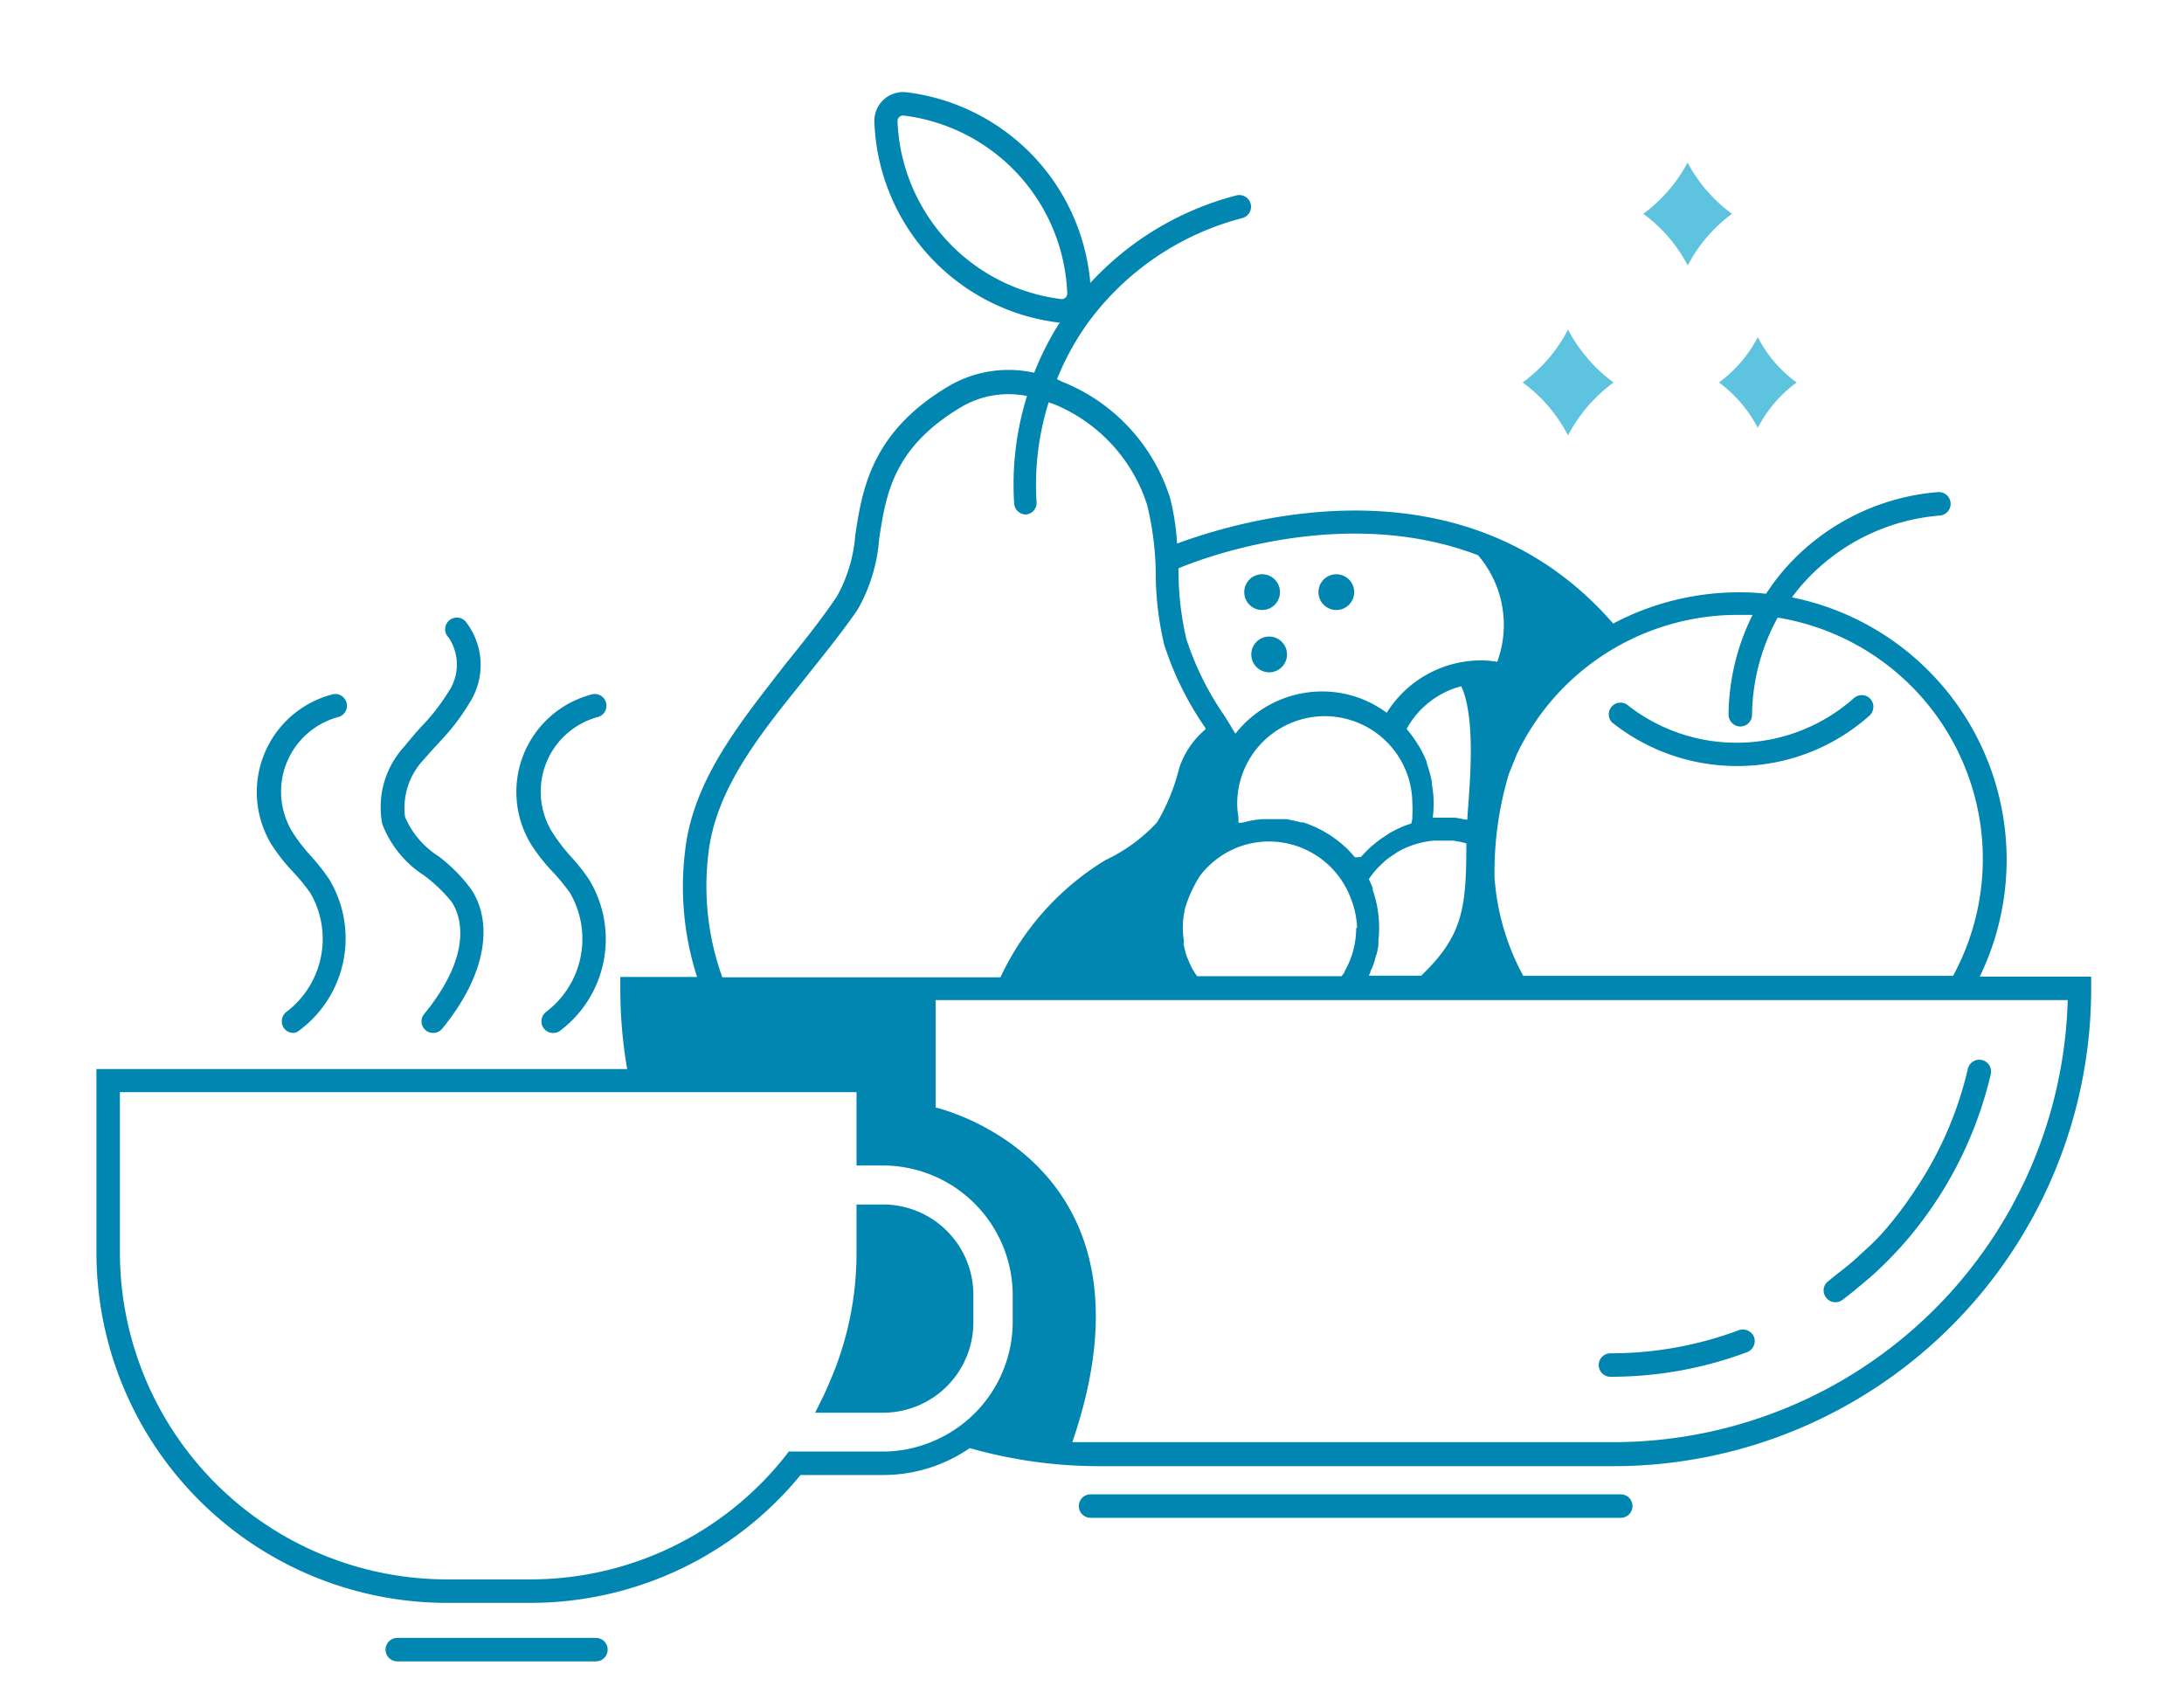 <svg xmlns="http://www.w3.org/2000/svg" id="Warstwa_1" data-name="Warstwa 1" viewBox="0 0 120.94 94.53"><defs><style>.cls-1{fill:#0086b1;}.cls-2{fill:none;}.cls-3{fill:#5dc3df;}</style></defs><path class="cls-1" d="M89.75,84.05H60.39a.65.65,0,0,1,0-1.3H89.75a.65.65,0,1,1,0,1.3Z"></path><path class="cls-1" d="M32.92,92H22a.65.65,0,1,1,0-1.3h11a.65.65,0,1,1,0,1.3Z"></path><path class="cls-1" d="M58.81,17.86h-.2A11.61,11.61,0,0,1,48.42,6.77a1.6,1.6,0,0,1,.51-1.25,1.62,1.62,0,0,1,1.28-.41,11.66,11.66,0,0,1,7.14,3.67h0a11.68,11.68,0,0,1,3.06,7.42,1.58,1.58,0,0,1-.52,1.24A1.61,1.61,0,0,1,58.81,17.86ZM50,6.4a.29.29,0,0,0-.2.08.29.29,0,0,0-.1.23,10.33,10.33,0,0,0,9.06,9.85.27.27,0,0,0,.24-.08.29.29,0,0,0,.1-.23A10.33,10.33,0,0,0,50.05,6.4Z"></path><path class="cls-1" d="M24,57.2a.64.64,0,0,1-.5-1.06c3.05-3.74,1.76-5.86,1.47-6.25a8.52,8.52,0,0,0-1.5-1.42,5.86,5.86,0,0,1-2.3-2.84,4.94,4.94,0,0,1,1.22-4.29c.3-.38.62-.75.95-1.11a11.55,11.55,0,0,0,1.5-1.93,2.68,2.68,0,0,0,0-3,.64.64,0,0,1,0-.91.65.65,0,0,1,.92,0A3.88,3.88,0,0,1,26,38.92a12.2,12.2,0,0,1-1.67,2.18c-.31.34-.62.68-.9,1a3.88,3.88,0,0,0-1,3.14,4.83,4.83,0,0,0,1.86,2.18A9.1,9.1,0,0,1,26,49.12c1.13,1.51,1.32,4.37-1.51,7.84A.65.65,0,0,1,24,57.2Z"></path><path class="cls-1" d="M30.64,57.2a.65.65,0,0,1-.54-.27.66.66,0,0,1,.16-.91,5.07,5.07,0,0,0,1.3-6.58,11.55,11.55,0,0,0-1-1.21,9.93,9.93,0,0,1-1.18-1.52,5.58,5.58,0,0,1,3.33-8.24.65.65,0,1,1,.34,1.25A4.28,4.28,0,0,0,30.53,46a9.69,9.69,0,0,0,1,1.34,11.21,11.21,0,0,1,1.08,1.35A6.35,6.35,0,0,1,31,57.09.62.62,0,0,1,30.64,57.2Z"></path><path class="cls-1" d="M16.26,57.2a.65.65,0,0,1-.54-.27.66.66,0,0,1,.16-.91,5.07,5.07,0,0,0,1.3-6.58,11.55,11.55,0,0,0-1-1.21A10,10,0,0,1,15,46.71a5.59,5.59,0,0,1,3.34-8.24.65.65,0,1,1,.34,1.25A4.28,4.28,0,0,0,16.15,46a9.05,9.05,0,0,0,1,1.33,12.17,12.17,0,0,1,1.08,1.36,6.35,6.35,0,0,1-1.64,8.36A.62.62,0,0,1,16.26,57.2Z"></path><path class="cls-2" d="M76.36,52.38a3,3,0,0,1-.1.5c0,.09-.05.18-.08.28a4.59,4.59,0,0,1-.15.44c0,.09-.07.18-.11.28l-.09.2h2.9c2.31-2.22,2.48-3.73,2.5-7.33l-.32-.08-.4-.07-.32,0h-.75a4.27,4.27,0,0,0-.77.13,3.82,3.82,0,0,0-.6.19h0a4.12,4.12,0,0,0-.7.34l-.21.15a3.19,3.19,0,0,0-.42.3l-.22.21a3.51,3.51,0,0,0-.33.34,2.43,2.43,0,0,0-.2.25,1.88,1.88,0,0,0-.16.23,4.72,4.72,0,0,1,.24.56h0a6.36,6.36,0,0,1,.34,2.88C76.39,52.22,76.38,52.3,76.36,52.38Z"></path><path class="cls-2" d="M74.85,49.71A4.84,4.84,0,0,0,70,46.55h0a4.76,4.76,0,0,0-1.58.39h0a4.83,4.83,0,0,0-1.94,1.57,7.27,7.27,0,0,0-.81,1.74,4.66,4.66,0,0,0-.08,1.88c0,.09,0,.17,0,.25s.07.32.12.48.08.19.11.28.11.28.18.41.11.19.16.28.1.16.16.24h8c.06-.09.12-.18.17-.27h0a4.86,4.86,0,0,0,.34-4.09Z"></path><path class="cls-2" d="M65.7,35.4a16.27,16.27,0,0,0,2.13,4.22c.21.34.4.68.61,1a6.12,6.12,0,0,1,4.81-2.34,6,6,0,0,1,3.57,1.18A6.17,6.17,0,0,1,82,36.58a5.5,5.5,0,0,1,.91.08,5.92,5.92,0,0,0-1.06-5.9c-7.4-2.86-15.34.17-16.62.71v.15A16.52,16.52,0,0,0,65.7,35.4ZM74,31.8a1,1,0,1,1-1,1A1,1,0,0,1,74,31.8Zm-2.73,4.44a1,1,0,1,1-1-1A1,1,0,0,1,71.27,36.24ZM69.89,31.8a1,1,0,1,1-1,1A1,1,0,0,1,69.89,31.8Z"></path><path class="cls-2" d="M80.92,38a4.85,4.85,0,0,0-3.1,2.32l0,0a5.68,5.68,0,0,1,.59.8l.09.14a5.86,5.86,0,0,1,.43.87l.06.15a7.41,7.41,0,0,1,.27,1s0,.08,0,.12a6,6,0,0,1,.1,1.05,7.34,7.34,0,0,1-.05.81h.08l.41,0,.32,0c.14,0,.27,0,.4,0a4.86,4.86,0,0,1,.55.1l.14,0C81.35,43.77,81.78,39.92,80.92,38Z"></path><path class="cls-2" d="M84.35,54.08h23.83a13.54,13.54,0,0,0-9.71-19.84,11.43,11.43,0,0,0-1.42,5.38.65.65,0,0,1-.65.65h0a.66.66,0,0,1-.65-.65,12.62,12.62,0,0,1,1.33-5.53c-.27,0-.55,0-.83,0a13.56,13.56,0,0,0-10.33,4.78A13.76,13.76,0,0,0,84,41.75l-.48,1.16a19,19,0,0,0-.79,5.73A13.43,13.43,0,0,0,84.35,54.08Zm4.81-15a.65.65,0,0,1,.91-.1,9.78,9.78,0,0,0,12.59-.32.65.65,0,0,1,.92.05.66.66,0,0,1-.06.92A11.08,11.08,0,0,1,89.26,40,.65.65,0,0,1,89.16,39.08Z"></path><path class="cls-2" d="M75.74,46.82l.23-.19a5.3,5.3,0,0,1,.54-.39l.24-.16a6.52,6.52,0,0,1,.84-.41h0l.37-.13.06-.25,0-.2a4.6,4.6,0,0,0,0-.64A4.85,4.85,0,0,0,69,42.15h0a4.88,4.88,0,0,0-.58,2.3,4.76,4.76,0,0,0,.07.75l0,.17,0,.13.19,0,.21-.05a5.57,5.57,0,0,1,.91-.15h0l.42,0h.19l.32,0,.45,0,.26.06a4.7,4.7,0,0,1,.51.12l.12,0a6.19,6.19,0,0,1,2.18,1.23l.26.23.23.24.24.27,0,0,.09-.1A7.53,7.53,0,0,1,75.74,46.82Z"></path><path class="cls-2" d="M108.56,55.38H51.81v5.91s12.93,2.92,7.57,18.53c.46,0,.93,0,1.39,0H89.38A25.17,25.17,0,0,0,114.5,55.38h-5.94ZM96.74,74.88a21.56,21.56,0,0,1-7.56,1.36.65.65,0,1,1,0-1.3,20.24,20.24,0,0,0,7.11-1.28.67.67,0,0,1,.84.38A.66.66,0,0,1,96.74,74.88Zm13.05-16.16a.65.65,0,0,1,.49.78,21.76,21.76,0,0,1-5,9.59c-.35.38-.7.75-1.07,1.1-.21.2-.42.4-.64.59-.49.44-1,.86-1.53,1.24a.64.64,0,0,1-.91-.14.64.64,0,0,1,.14-.9c.49-.37,1-.76,1.44-1.17l.6-.55c.34-.34.68-.68,1-1a20.78,20.78,0,0,0,1.84-2.36A20.18,20.18,0,0,0,109,59.21.65.65,0,0,1,109.79,58.72Z"></path><path class="cls-2" d="M61.23,47.59a9.18,9.18,0,0,0,2.87-2.1,11.19,11.19,0,0,0,1.22-3,4.76,4.76,0,0,1,1.45-2.14l0-.08a17.43,17.43,0,0,1-2.27-4.57A17.14,17.14,0,0,1,64,31.67a16.78,16.78,0,0,0-.43-3.73,9,9,0,0,0-5.16-5.57l-.29-.1a15.21,15.21,0,0,0-.67,5.52.64.64,0,0,1-.6.69h0a.65.65,0,0,1-.64-.61,16.46,16.46,0,0,1,.71-5.95,5.16,5.16,0,0,0-3.59.58c-3.82,2.25-4.22,4.85-4.6,7.36a9.26,9.26,0,0,1-1.19,3.89c-.89,1.34-2,2.65-3,3.92-2.38,3-4.85,6-5.26,9.57A14.87,14.87,0,0,0,40,54.08H55.42A15.08,15.08,0,0,1,61.23,47.59Z"></path><path class="cls-1" d="M96.29,73.66a20.24,20.24,0,0,1-7.11,1.28.65.65,0,1,0,0,1.3,21.56,21.56,0,0,0,7.56-1.36.66.66,0,0,0,.39-.84A.67.67,0,0,0,96.29,73.66Z"></path><path class="cls-1" d="M104.29,68.22c-.32.36-.66.7-1,1l-.6.55c-.46.41-1,.8-1.44,1.17a.64.64,0,0,0-.14.9A.64.64,0,0,0,102,72c.52-.38,1-.8,1.53-1.24.22-.19.43-.39.64-.59.37-.35.72-.72,1.07-1.1a21.76,21.76,0,0,0,5-9.59.65.65,0,1,0-1.27-.29,20.18,20.18,0,0,1-2.88,6.65A20.78,20.78,0,0,1,104.29,68.22Z"></path><path class="cls-1" d="M96.17,42.42a11,11,0,0,0,7.35-2.79.66.66,0,0,0,.06-.92.65.65,0,0,0-.92-.05A9.78,9.78,0,0,1,90.07,39a.65.65,0,0,0-.81,1A11.11,11.11,0,0,0,96.17,42.42Z"></path><circle class="cls-1" cx="69.89" cy="32.79" r="0.99"></circle><circle class="cls-1" cx="70.28" cy="36.24" r="0.99"></circle><circle class="cls-1" cx="74" cy="32.79" r="0.99"></circle><path class="cls-1" d="M109.63,54.08a14.82,14.82,0,0,0-10.4-21,10.25,10.25,0,0,1,.83-1,11.36,11.36,0,0,1,7.35-3.53.65.65,0,0,0-.09-1.3,12.65,12.65,0,0,0-8.21,3.95,11.84,11.84,0,0,0-1.31,1.68,13.18,13.18,0,0,0-1.55-.08,14.91,14.91,0,0,0-6.92,1.73C80.92,24.85,68.17,29,65.18,30.1a13.25,13.25,0,0,0-.38-2.5,10.23,10.23,0,0,0-5.93-6.44L58.53,21a14.94,14.94,0,0,1,1.74-3.16,15.37,15.37,0,0,1,8.55-5.77.65.65,0,0,0-.31-1.26,16.67,16.67,0,0,0-9.29,6.26,16.29,16.29,0,0,0-1.95,3.57,6.57,6.57,0,0,0-4.68.71c-4.35,2.56-4.84,5.74-5.23,8.29a8.28,8.28,0,0,1-1,3.36c-.86,1.29-1.9,2.58-2.9,3.82C41,40,38.39,43.16,37.94,47.1a16.33,16.33,0,0,0,.66,7H34.35v.65a26.12,26.12,0,0,0,.38,4.45H5.34V69.37A19.41,19.41,0,0,0,24.73,88.76h4.6a19.33,19.33,0,0,0,15-7.08H48.9a8.45,8.45,0,0,0,4.8-1.49,26.18,26.18,0,0,0,7.07,1H89.38A26.46,26.46,0,0,0,115.8,54.73v-.65ZM84,41.75a13.76,13.76,0,0,1,1.89-2.92,13.56,13.56,0,0,1,10.33-4.78c.28,0,.56,0,.83,0a12.62,12.62,0,0,0-1.33,5.53.66.66,0,0,0,.65.65h0a.65.65,0,0,0,.65-.65,11.43,11.43,0,0,1,1.42-5.38,13.54,13.54,0,0,1,9.71,19.84H84.35a13.43,13.43,0,0,1-1.59-5.44,19,19,0,0,1,.79-5.73Zm-2.15-11a5.92,5.92,0,0,1,1.06,5.9,5.5,5.5,0,0,0-.91-.08,6.17,6.17,0,0,0-5.21,2.9,6,6,0,0,0-3.57-1.18,6.12,6.12,0,0,0-4.81,2.34c-.21-.34-.4-.68-.61-1A16.27,16.27,0,0,1,65.7,35.4a16.52,16.52,0,0,1-.44-3.78v-.15C66.54,30.93,74.48,27.9,81.88,30.76Zm-5.81,18.5h0a4.72,4.72,0,0,0-.24-.56,1.88,1.88,0,0,1,.16-.23,2.43,2.43,0,0,1,.2-.25,3.51,3.51,0,0,1,.33-.34l.22-.21a3.19,3.19,0,0,1,.42-.3l.21-.15a4.12,4.12,0,0,1,.7-.34h0a3.82,3.82,0,0,1,.6-.19,4.27,4.27,0,0,1,.77-.13h.75l.32,0,.4.07.32.08c0,3.6-.19,5.11-2.5,7.33h-2.9l.09-.2c0-.1.08-.19.11-.28a4.59,4.59,0,0,0,.15-.44c0-.1.06-.19.08-.28a3,3,0,0,0,.1-.5c0-.08,0-.16,0-.24a6.36,6.36,0,0,0-.34-2.88Zm-1-1.77,0,0-.24-.27L74.6,47l-.26-.23a6.19,6.19,0,0,0-2.18-1.23l-.12,0a4.7,4.7,0,0,0-.51-.12l-.26-.06-.45,0-.32,0h-.19l-.42,0h0a5.57,5.57,0,0,0-.91.15l-.21.05-.19,0,0-.13,0-.17a4.76,4.76,0,0,1-.07-.75,4.88,4.88,0,0,1,.58-2.3h0a4.85,4.85,0,0,1,9.12,2.3,4.6,4.6,0,0,1,0,.64l0,.2-.06.25-.37.13h0a6.52,6.52,0,0,0-.84.41l-.24.16a5.3,5.3,0,0,0-.54.39l-.23.19a7.53,7.53,0,0,0-.56.57Zm.06,3.9a4.86,4.86,0,0,1-.64,2.41h0c0,.09-.11.18-.17.27h-8c-.06-.08-.11-.16-.16-.24s-.11-.18-.16-.28-.12-.27-.18-.41-.08-.18-.11-.28-.08-.32-.12-.48,0-.16,0-.25a4.66,4.66,0,0,1,.08-1.88,7.27,7.27,0,0,1,.81-1.74A4.83,4.83,0,0,1,68.35,47h0a4.76,4.76,0,0,1,1.58-.39h0a4.84,4.84,0,0,1,4.88,3.16h0A4.88,4.88,0,0,1,75.15,51.39Zm6-6a4.86,4.86,0,0,0-.55-.1c-.13,0-.26,0-.4,0l-.32,0-.41,0h-.08a7.34,7.34,0,0,0,.05-.81,6,6,0,0,0-.1-1.05s0-.08,0-.12a7.41,7.41,0,0,0-.27-1L79,42.18a5.86,5.86,0,0,0-.43-.87l-.09-.14a5.68,5.68,0,0,0-.59-.8l0,0A4.85,4.85,0,0,1,80.92,38c.86,1.9.43,5.75.33,7.39ZM39.23,47.25c.41-3.57,2.88-6.62,5.26-9.57,1-1.27,2.08-2.58,3-3.92a9.26,9.26,0,0,0,1.19-3.89c.38-2.51.78-5.11,4.6-7.36a5.16,5.16,0,0,1,3.59-.58,16.46,16.46,0,0,0-.71,5.95.65.65,0,0,0,.64.61h0a.64.64,0,0,0,.6-.69,15.21,15.21,0,0,1,.67-5.52l.29.1a9,9,0,0,1,5.16,5.57A16.78,16.78,0,0,1,64,31.67a17.14,17.14,0,0,0,.48,4.07,17.43,17.43,0,0,0,2.27,4.57l0,.08a4.76,4.76,0,0,0-1.45,2.14,11.19,11.19,0,0,1-1.22,3,9.18,9.18,0,0,1-2.87,2.1,15.08,15.08,0,0,0-5.81,6.49H40A14.87,14.87,0,0,1,39.23,47.25ZM52,79.66a7.12,7.12,0,0,1-3.12.72H43.68l-.19.25a18,18,0,0,1-14.16,6.83h-4.6A18.12,18.12,0,0,1,6.64,69.37V60.48H47.43v4.06H48.9a7.2,7.2,0,0,1,7.18,7.19V73.2A7.18,7.18,0,0,1,52,79.66Zm37.36.2H60.77c-.46,0-.93,0-1.39,0,5.36-15.61-7.57-18.53-7.57-18.53V55.38H114.5A25.17,25.17,0,0,1,89.38,79.86Z"></path><path class="cls-1" d="M48.9,66.7H47.43v2.67a17.82,17.82,0,0,1-1.51,7.21c-.1.24-.21.48-.32.72l-.46.93H48.9a5,5,0,0,0,5-5V71.73A5,5,0,0,0,48.9,66.7Z"></path><path class="cls-3" d="M86.83,18.25a8.44,8.44,0,0,1-2.51,2.93,8.44,8.44,0,0,1,2.51,2.93,8.58,8.58,0,0,1,2.52-2.93A8.58,8.58,0,0,1,86.83,18.25Z"></path><path class="cls-3" d="M97.34,18.67a7.34,7.34,0,0,1-2.15,2.51,7.44,7.44,0,0,1,2.15,2.51,7.22,7.22,0,0,1,2.15-2.51A7.13,7.13,0,0,1,97.34,18.67Z"></path><path class="cls-3" d="M93.45,9A8.41,8.41,0,0,1,91,11.84a8.37,8.37,0,0,1,2.46,2.86,8.35,8.35,0,0,1,2.45-2.86A8.38,8.38,0,0,1,93.45,9Z"></path></svg>